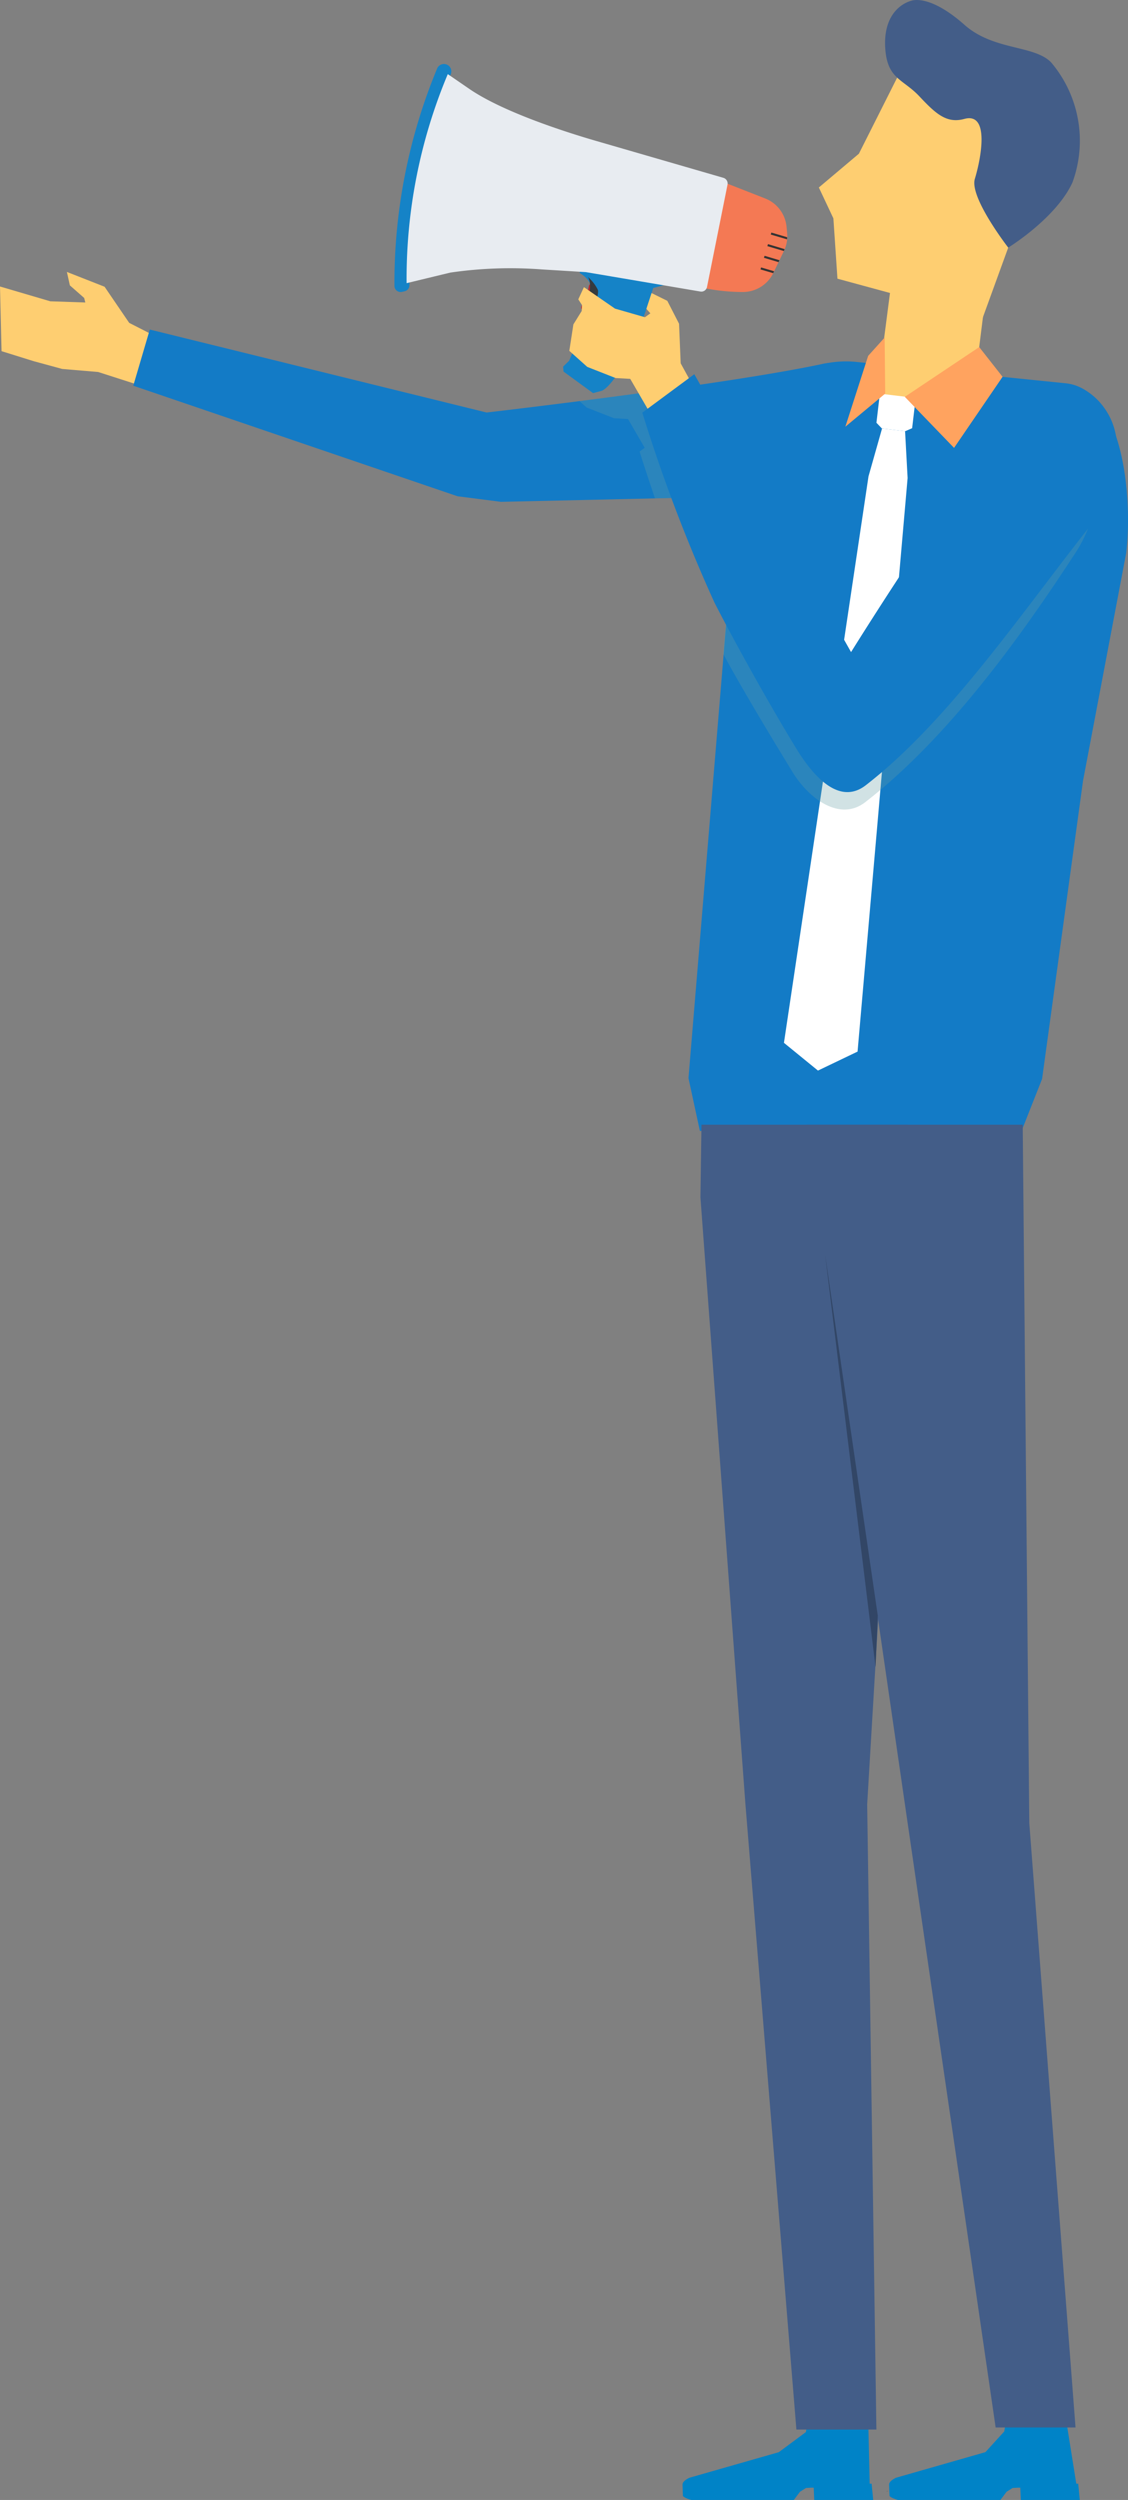 <svg xmlns="http://www.w3.org/2000/svg" xmlns:xlink="http://www.w3.org/1999/xlink" width="83.191" height="184.316" viewBox="0 0 83.191 184.316"><rect x="0" y="0" width="83.191" height="184.316" fill="#808080" stroke="none"/><defs><clipPath id="a"><rect width="11.546" height="8.126" fill="none"/></clipPath><clipPath id="b"><rect width="27.558" height="28.445" fill="none"/></clipPath></defs><g transform="translate(0)"><path d="M4.992,50,4.8,50.01V50Z" transform="translate(60.58 133.661)" fill="#2a2a3b"/><path d="M27.031,6.55l1.815,2.663,2.707,1.381-.815,3.585-4.18-1.344-2.652-.224-2.09-.569L19.432,11.3l-.114-4.768,3.71,1.091,2.582.088-.084-.334L24.471,6.45l-.22-.992Z" transform="translate(-19.318 14.591)" fill="#fece71"/><path d="M59.386,13.348l-.342-2.163a2.463,2.463,0,0,0-2.972-2.042c-7.258,1.561-24.8,3.589-24.8,3.589L6.431,6.615l-1.219,4.14,23.916,8.151,3.2.411,22.2-.5a4.926,4.926,0,0,0,4.863-5.469" transform="translate(4.617 17.682)" fill="#137bc6"/><path d="M24.566,63.989H.841L0,60.1,3.24,21.046l.852-7.107a7.579,7.579,0,0,1,8.43-6.63l15.35,1.565c4.158.5,4.907,8.36,4.408,12.518L29.1,38.167,26.079,60.157Z" transform="translate(50.776 19.39)" fill="#137bc6"/><path d="M13.475,20.11,2.772,17.2l-.3-4.448L1.4,10.476l2.953-2.49L7.742,1.252,19.051,4.775Z" transform="translate(58.991 3.347)" fill="#fece71"/><path d="M7.706,16.868l-3.163-.393c-1.047-.132-1.9-.577-1.77-1.624L4.063,4.908l6.953.867L9.837,15.207a1.907,1.907,0,0,1-2.13,1.66" transform="translate(62.038 13.119)" fill="#fece71"/><path d="M10.044,18.255s-2.88-3.706-2.461-5.073,1.153-4.94-.775-4.415C5.5,9.127,4.7,8.389,3.488,7.1S1.111,5.836.972,3.533,2.029.286,2.929.044c.452-.121,1.734-.118,3.89,1.789S11.954,3.309,13.207,4.6a8.93,8.93,0,0,1,1.572,8.856c-1.212,2.641-4.735,4.8-4.735,4.8" transform="translate(64.314 0)" fill="#435d88"/><path d="M14.611,53.341h.18l.04.907H19.18l-.118-1.2-.143,0,0-.011-.1-4.375H14.317l-.1.58-2,1.484L5.627,52.61s-.522.224-.511.511l.018.522.011.312s.081.14.617.294h7.563l.455-.606.444-.279Z" transform="translate(45.22 130.067)" fill="#0083c7"/><path d="M11.5,118.778h5.9l-.68-46.09L19.7,22.575H4.5l-.077,5.359L7.742,72.687Z" transform="translate(47.235 60.346)" fill="#435d88"/><path d="M10.463,53.373h.18l.04.907h4.349l-.118-1.2-.143,0,0-.011-.705-4.419H9.56l-.1.58L8.072,50.754,1.479,52.642s-.522.224-.511.511l.018.522L1,53.987s.081.14.617.294H9.178l.455-.606.444-.279Z" transform="translate(64.604 130.035)" fill="#0083c7"/><path d="M15.019,118.627H20.91L17.5,74.061l-.485-51.486H1.054L8.528,74.061Z" transform="translate(58.411 60.345)" fill="#435d88"/><path d="M5.024,25.171l3.89,26.663-.165,3.794Z" transform="translate(55.824 67.285)" fill="#324666"/><path d="M6.9,10.445l-.518.224-1.715-.206-.4-.419L4.52,7.9l2.641.316Z" transform="translate(60.371 21.125)" fill="#fff"/><path d="M11.661,8.6l-1,3.53L4.425,53.894,6.934,55.94l2.92-1.4,3.691-42.288L13.358,8.8Z" transform="translate(53.392 22.991)" fill="#fff"/><path d="M9.729,9.16,8.006,6.967,2.519,10.636,6.151,14.4Z" transform="translate(64.211 18.622)" fill="#ffa35f"/><path d="M6.557,8.124,7.773,6.776l.04,4.132L4.875,13.347Z" transform="translate(57.471 18.112)" fill="#ffa35f"/><g transform="translate(42.735 28.615)" opacity="0.3"><g transform="translate(0)"><g clip-path="url(#a)"><path d="M12.683,12.191l-1.23-2.123-1.036-.059L8.4,9.22l-.529-.474c2.167-.279,4.632-.606,7.115-.955l.051,1.175.58,1.058L16,9.738l3.412,6.046-5.972.132c-.683-2-1.135-3.449-1.135-3.449Z" transform="translate(-7.87 -7.79)" fill="#649ea3"/></g></g></g><g transform="translate(53.327 31.24)" opacity="0.3"><g clip-path="url(#b)"><path d="M1.741,14.158,9.3,27.557S18.285,13.114,22.145,9.423c1.829-1.756,4.36-.834,5.524,1.421s.165,5.319-1.025,7.144C22.5,24.358,17.179,31.7,11.119,36.406c-1.866,1.447-4.147-.224-5.377-2.237C4.063,31.425,1.9,27.825.628,25.452l.691-7.75Z" transform="translate(-0.63 -8.505)" fill="#649ea3"/></g></g><path d="M11.424,5.692l-.118.147A4.312,4.312,0,0,1,10.77,7.33a.222.222,0,0,0,.029.283l.279.272a4.806,4.806,0,0,0,.562-1.308,2.7,2.7,0,0,0-.217-.885" transform="translate(32.128 15.215)" fill="#bd272d"/><path d="M16.113,6.468c.022-.081.048-.158.07-.239l-3.835-.65,0,.015-1.719-.287-.107.635a2.094,2.094,0,0,1,1.039,2.1L9.743,12.411l-.444.433.029.364,2.178,1.59.635-.169s1.605-.444,3.8-7.581l.83-.217.022-.129L16.8,6.64Z" transform="translate(32.232 14.186)" fill="#1583c7"/><path d="M11.059,8.514l-.419-.3s.742-1.991.261-2.652a3.022,3.022,0,0,1,.738.948c.14.419-.58,2.009-.58,2.009" transform="translate(32.452 14.854)" fill="#353b3d"/><path d="M8.4,3.654l3.093,1.212a2.493,2.493,0,0,1,1.576,2.1l.044.459a2.491,2.491,0,0,1-.239,1.311L12.1,10.346A2.5,2.5,0,0,1,9.78,11.761a14.26,14.26,0,0,1-2.938-.32Z" transform="translate(44.941 9.767)" fill="#f47954"/><path d="M6.887,4.668l-.044.147,1.2.353.011-.154Z" transform="translate(50.002 12.478)" fill="#333"/><path d="M6.894,5.048l1.216.36,0,0c.022-.048.037-.092.055-.14L6.938,4.9Z" transform="translate(49.701 13.1)" fill="#333"/><path d="M7,5.282l1.076.32.07-.14-1.1-.327Z" transform="translate(49.342 13.725)" fill="#333"/><path d="M7.106,5.515l.933.275.015-.026.055-.114L7.15,5.368Z" transform="translate(48.981 14.349)" fill="#333"/><path d="M17.557,1.384l0,0a.545.545,0,0,0-.812.235,41.18,41.18,0,0,0-3.148,16.037.455.455,0,0,0,.566.43l.195-.044a.457.457,0,0,0,.345-.452A41.353,41.353,0,0,1,17.751,2.038a.539.539,0,0,0-.195-.654" transform="translate(15.494 3.431)" fill="#1583c7"/><path d="M22.066,6.425c-2.74-.793-7.038-2.233-9.392-3.846l-1.59-1.091A38.951,38.951,0,0,0,8.046,16.9l3.221-.779a30.659,30.659,0,0,1,6.747-.235l3.251.2,1.051.176,7.4,1.256a.424.424,0,0,0,.485-.334l1.513-7.545a.437.437,0,0,0-.309-.507Z" transform="translate(21.941 3.977)" fill="#e8ecf1"/><path d="M14.17,7.365l.294.331-.4.287-2.208-.635L9.564,5.764l-.415.9.272.422L9.4,7.523l-.613.988-.3,1.95,1.322,1.183,2.094.823,1.076.059L15.1,16.18l3.412-1.491L16.7,11.38,16.58,8.463l-.867-1.69L14.552,6.2Z" transform="translate(33.501 15.406)" fill="#fece71"/><path d="M.214,10.347a117.981,117.981,0,0,0,5.319,14c1.128,2.219,3.743,7.012,6.046,10.781,1.282,2.09,3.185,4.187,5.12,2.685,6.3-4.885,11.82-13.212,16.915-19.581,1.414-1.767,2.266-5.264,1.062-7.592S30.84,7.346,28.937,9.164C24.93,13,15.608,28,15.608,28L4.048,7.511Z" transform="translate(47.158 20.077)" fill="#137bc6"/></g></svg>